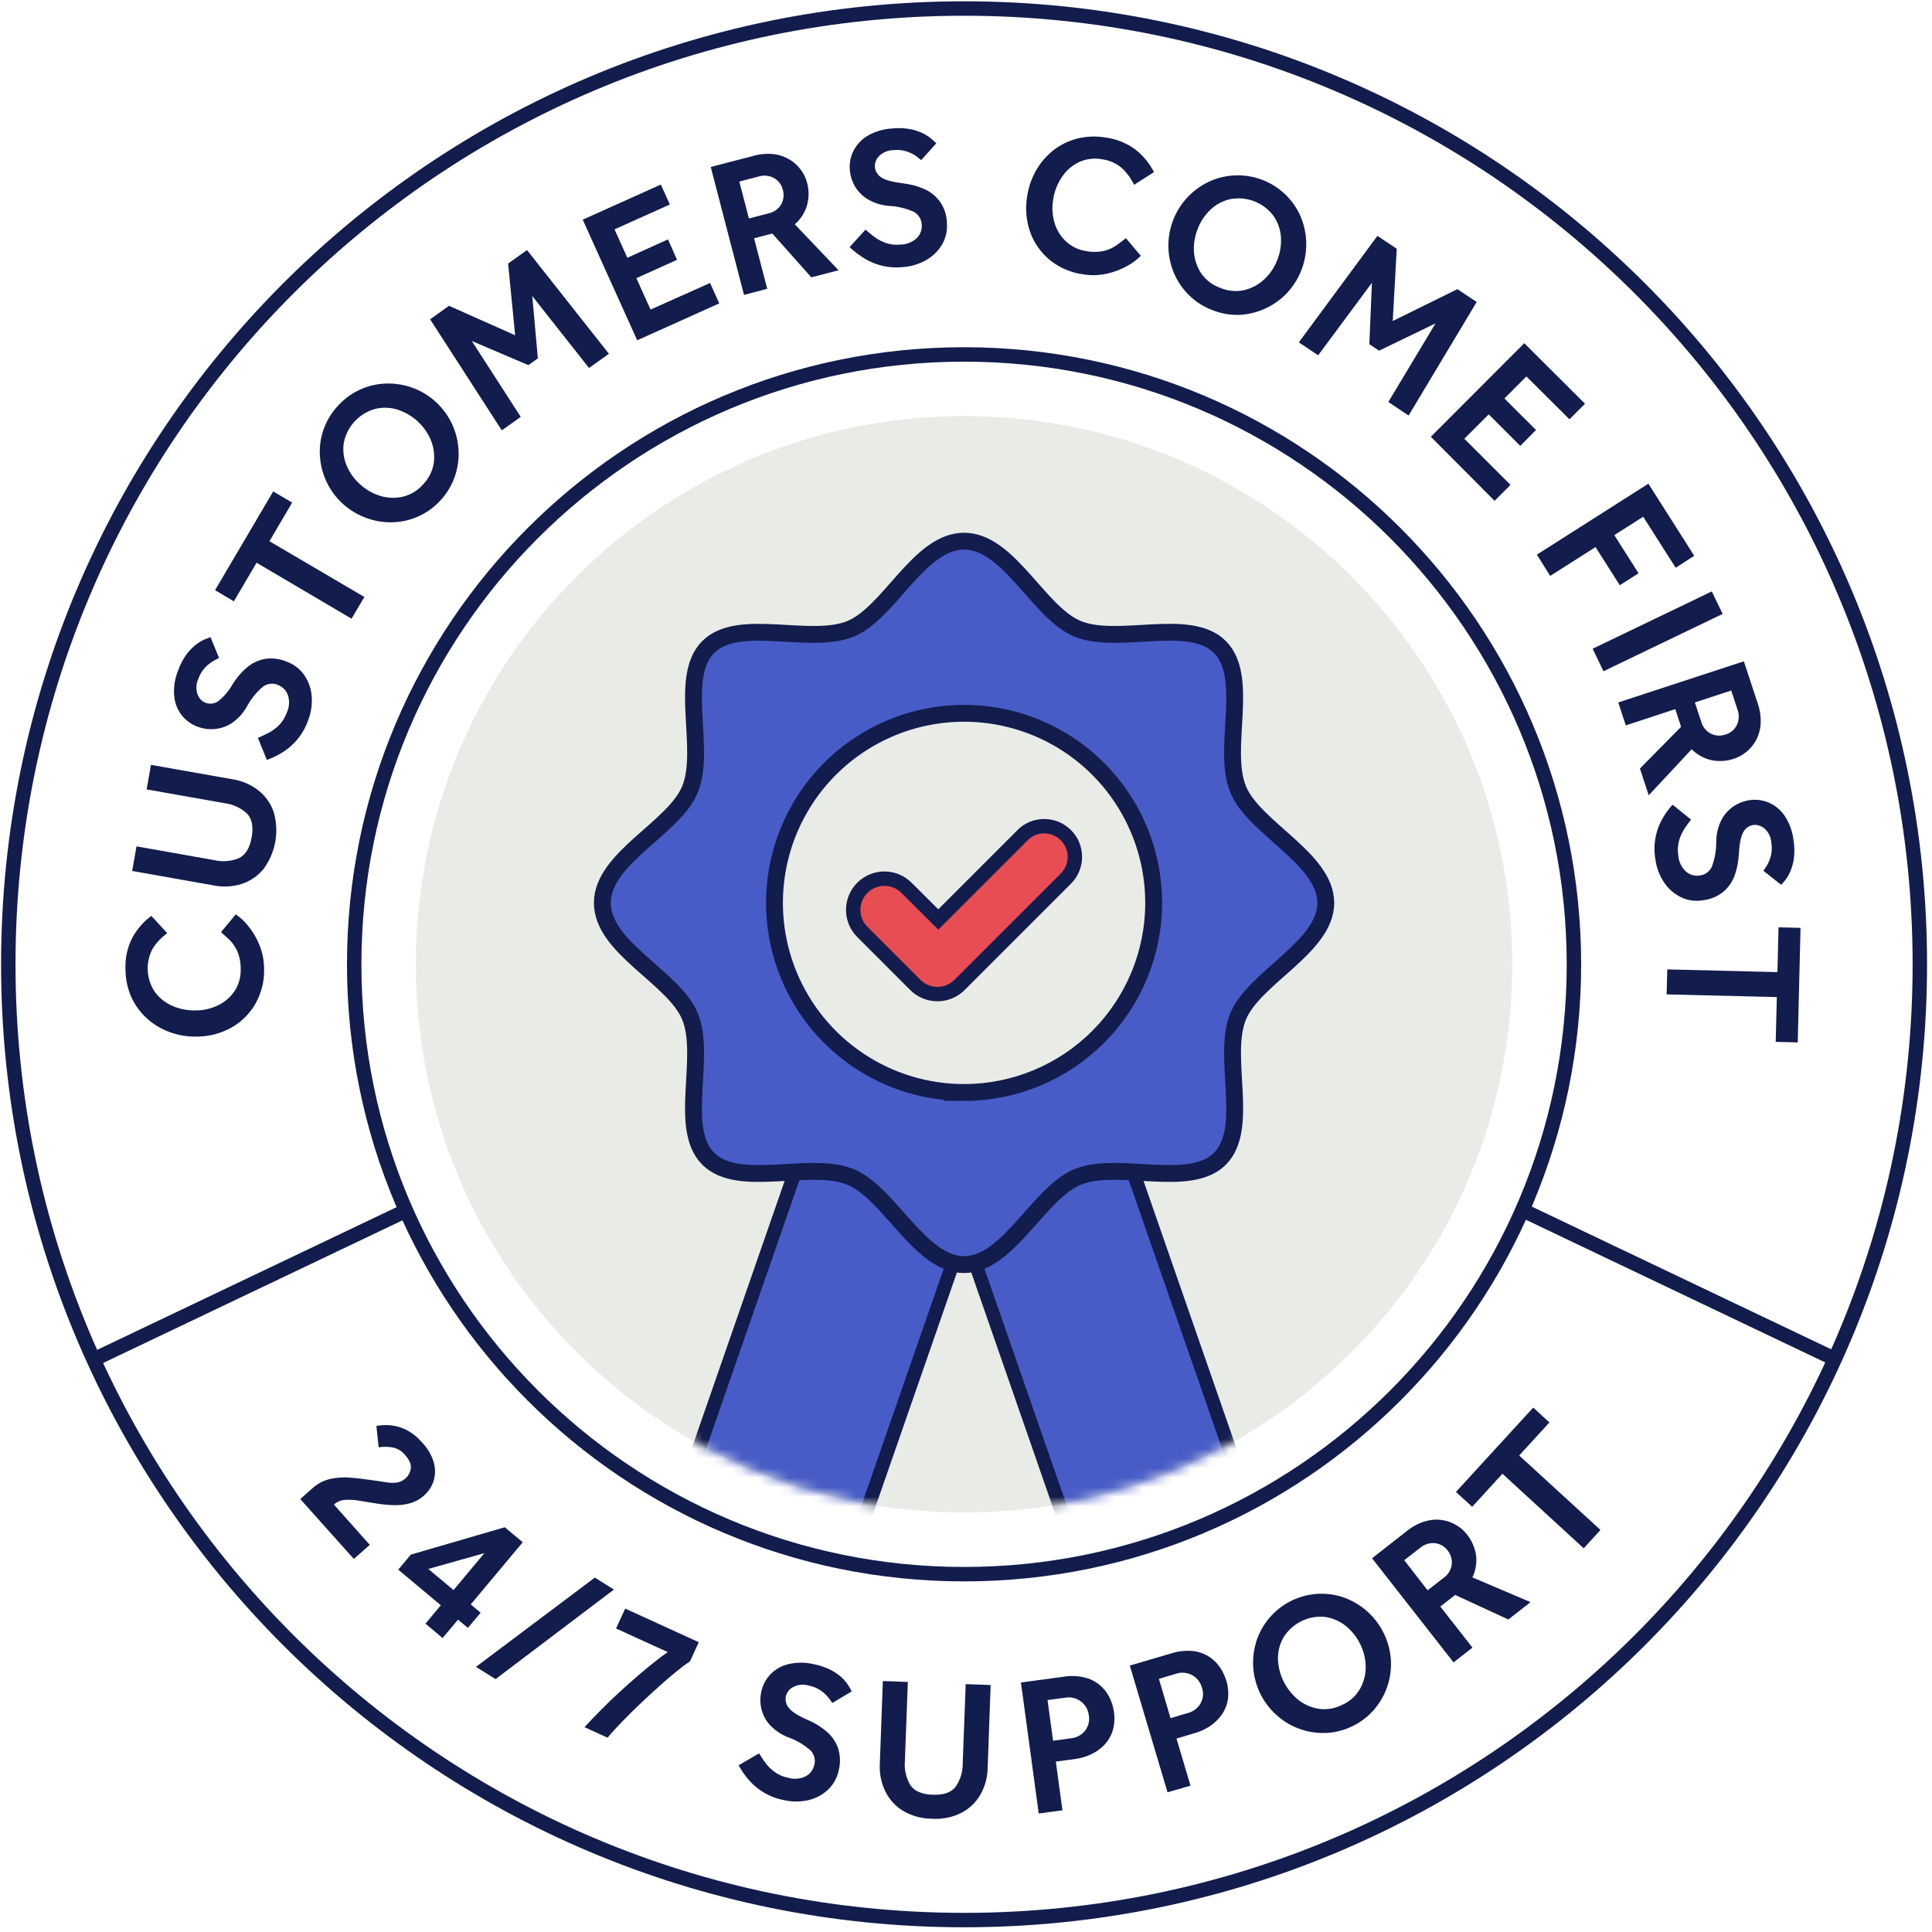 <svg fill="none" height="202" viewBox="0 0 202 202" width="202" xmlns="http://www.w3.org/2000/svg" xmlns:xlink="http://www.w3.org/1999/xlink"><clipPath id="a"><path d="m0 .023h201.593v201.593h-201.593z"/></clipPath><mask id="b" height="116" maskUnits="userSpaceOnUse" width="116" x="43" y="43"><path d="m100.799 158.135c31.654 0 57.314-25.661 57.314-57.315 0-31.654-25.66-57.314-57.314-57.314-31.654 0-57.315 25.66-57.315 57.314 0 31.654 25.66 57.315 57.315 57.315z" fill="#fff"/></mask><g clip-path="url(#a)"><path d="m100.799 158.135c31.654 0 57.314-25.661 57.314-57.315 0-31.654-25.66-57.314-57.314-57.314-31.654 0-57.315 25.66-57.315 57.314 0 31.654 25.66 57.315 57.315 57.315z" fill="#e9ebe6"/><g fill="#485cc7" mask="url(#b)" stroke="#121c4d" stroke-miterlimit="10" stroke-width="1.432"><path d="m90.189 159.233-18.033-5.138 13.853-39.872 18.038 5.138z"/><path d="m111.409 159.233 18.037-5.138-13.857-39.872-18.033 5.138z"/></g><path d="m9.74 142.169 32.694-15.581" stroke="#121c4d" stroke-miterlimit="10" stroke-width="1.508"/><path d="m192 142.169-32.689-15.581" stroke="#121c4d" stroke-miterlimit="10" stroke-width="1.508"/><g fill="#121c4d"><path d="m23.106 97.454 1.545-1.853c.495.34.935.753 1.307 1.224.481.587.87 1.244 1.153 1.949.322.779.491 1.614.5 2.457.047 1.274-.254 2.536-.87 3.652-.588 1.054-1.451 1.929-2.498 2.531-1.118.632-2.38.964-3.664.966-.969.025-1.934-.135-2.844-.47-.872-.316-1.673-.798-2.361-1.42-.691-.62-1.247-1.375-1.632-2.219-.405-.903-.616-1.88-.62-2.869-.066-1.188.193-2.372.75-3.423.486-.87 1.152-1.627 1.953-2.219l1.665 1.811c-.597.424-1.108.957-1.507 1.57-.385.702-.571 1.495-.539 2.294.032.8.282 1.576.722 2.244.47.65 1.105 1.162 1.84 1.483.776.341 1.618.506 2.465.483.832-.001 1.651-.197 2.394-.571.689-.342 1.274-.862 1.695-1.507.423-.673.634-1.458.604-2.253.014-.664-.118-1.324-.387-1.932-.205-.435-.487-.831-.833-1.166z"/><path d="m22.414 92.585-8.594-1.52.454-2.573 8.144 1.441c.859.201 1.76.125 2.573-.217.683-.328 1.123-1.049 1.32-2.165.2-1.128.037-1.961-.495-2.498-.65-.595-1.469-.972-2.344-1.078l-8.14-1.441.454-2.565 8.59 1.52c.955.155 1.857.546 2.623 1.137.735.577 1.291 1.351 1.603 2.232.305 1.017.368 2.091.183 3.137-.185 1.046-.613 2.033-1.249 2.884-.595.72-1.384 1.254-2.273 1.541-.921.292-1.9.35-2.848.167z"/><path d="m27.899 79.448-.933-2.298c.316-.133.662-.296 1.049-.491.416-.211.798-.483 1.133-.808.371-.376.656-.83.833-1.328.281-.595.318-1.276.104-1.899-.094-.233-.235-.445-.415-.62-.18-.176-.395-.312-.63-.4-.253-.105-.53-.143-.802-.109s-.531.137-.751.301c-.697.598-1.276 1.321-1.707 2.132-.38.66-.9 1.228-1.524 1.665-.539.357-1.159.573-1.803.629-.604.056-1.214-.025-1.782-.237-.671-.243-1.258-.672-1.693-1.237-.435-.565-.7-1.242-.764-1.953-.083-.923.06-1.851.416-2.707.21-.602.507-1.171.883-1.686.286-.387.624-.733 1.004-1.028.279-.214.584-.394.908-.533.271-.108.462-.183.583-.225l.895 2.178c-.108.046-.3.15-.579.304-.317.184-.607.411-.862.675-.325.343-.572.752-.725 1.199-.122.259-.191.54-.203.826-.012.286.033.572.133.84.071.184.178.353.315.496.137.143.3.258.481.337.215.085.447.117.676.093s.45-.101.644-.227c.645-.505 1.179-1.137 1.57-1.857.386-.609.857-1.16 1.399-1.636.526-.466 1.165-.787 1.853-.933.799-.143 1.622-.05 2.369.267.725.261 1.354.736 1.803 1.361.458.645.736 1.401.804 2.19.081.882-.046 1.77-.37 2.594-.503 1.44-1.503 2.655-2.819 3.427-.473.281-.972.516-1.491.7z"/><path d="m36.754 64.686-9.926-5.85-2.377 4.035-1.965-1.166 6.079-10.322 1.982 1.166-2.377 4.039 9.927 5.829z"/><path d="m46.143 52.215c-.637.73-1.42 1.319-2.298 1.728-.847.396-1.764.621-2.698.662-.937.039-1.873-.102-2.756-.416-1.365-.472-2.561-1.336-3.439-2.482-.878-1.147-1.399-2.526-1.5-3.967-.069-.949.056-1.901.366-2.801.311-.899.801-1.726 1.441-2.429.638-.727 1.417-1.316 2.29-1.732.845-.401 1.76-.628 2.694-.67 1.189-.06 2.374.17 3.454.67 1.08.5 2.022 1.255 2.745 2.201.723.945 1.206 2.052 1.406 3.226s.112 2.378-.257 3.509c-.304.926-.797 1.778-1.449 2.502zm-1.845-1.636c.574-.613.945-1.388 1.062-2.219.1-.797-.007-1.606-.312-2.348-.326-.771-.819-1.46-1.443-2.017s-1.365-.969-2.167-1.206c-.765-.214-1.575-.214-2.34 0-.799.246-1.516.707-2.073 1.331-.556.625-.931 1.39-1.083 2.212-.116.787-.015 1.59.291 2.323.32.775.816 1.465 1.449 2.015.621.56 1.361.972 2.165 1.203.771.223 1.587.235 2.365.037.816-.218 1.545-.684 2.086-1.332z"/><path d="m52.465 44.994-7.495-11.609 1.974-1.411 6.916 3.077-.733-7.495 1.974-1.412 8.565 10.847-2.082 1.482-5.933-7.52.583 6.516-.991.708-5.913-2.523 5.117 7.932z"/><path d="m66.623 35.577-5.696-12.608 8.165-3.672.945 2.082-5.784 2.602 1.337 2.969 4.251-1.919.945 2.136-4.251 1.915 1.482 3.285 6.225-2.781.958 2.136z"/><path d="m77.79 30.837-3.477-13.382 4.434-1.149c.728-.212 1.492-.273 2.244-.179.593.084 1.161.294 1.665.616.444.285.827.654 1.128 1.087.271.378.472.801.595 1.249.214.779.214 1.602 0 2.382-.223.775-.669 1.467-1.282 1.99l4.58 4.805-2.848.741-4.08-4.58-1.907.495 1.374 5.276zm.512-7.995 2.028-.525c.279-.055.543-.168.775-.331s.428-.374.574-.618c.255-.458.318-.999.175-1.503-.059-.261-.172-.507-.331-.722-.159-.215-.361-.395-.594-.527-.493-.265-1.071-.324-1.607-.162l-2.024.529z"/><path d="m88.827 25.839 1.666-1.828c.254.229.554.47.895.733.364.277.768.496 1.199.65.498.173 1.029.234 1.553.179.657-.002 1.288-.261 1.757-.72.172-.184.303-.402.385-.64.082-.238.112-.491.089-.742-.014-.274-.098-.539-.243-.771-.146-.232-.349-.422-.589-.553-.837-.372-1.737-.584-2.652-.625-.755-.065-1.486-.296-2.14-.679-.551-.324-1.012-.781-1.341-1.328-.311-.521-.499-1.106-.55-1.711-.065-.685.061-1.375.362-1.994.326-.661.835-1.214 1.466-1.595.799-.47 1.701-.739 2.627-.783.633-.068 1.273-.041 1.899.079.472.09.93.247 1.357.466.316.158.61.357.874.591l.454.416-1.582 1.757c-.087-.075-.262-.208-.52-.416-.302-.206-.632-.37-.978-.487-.45-.146-.925-.194-1.395-.141-.286.001-.57.059-.833.171-.264.112-.503.274-.703.479-.275.291-.424.678-.416 1.078.016.231.088.454.208.652.12.198.286.364.483.485.416.278 1.199.484 2.348.62.717.088 1.418.277 2.082.562.7.292 1.301.781 1.729 1.408s.665 1.364.682 2.123c.072.766-.088 1.536-.458 2.211-.387.691-.952 1.266-1.636 1.665-.761.45-1.617.715-2.498.774-1.516.162-3.041-.22-4.301-1.079-.455-.297-.883-.634-1.278-1.008z"/><path d="m117.719 24.905 1.557 1.84c-.423.429-.909.791-1.441 1.074-.664.368-1.378.637-2.119.799-.821.181-1.669.202-2.498.062-1.263-.174-2.455-.69-3.448-1.491-.937-.767-1.648-1.775-2.057-2.915-.428-1.211-.536-2.512-.312-3.777.143-.96.467-1.884.953-2.723.463-.804 1.076-1.511 1.808-2.082.732-.566 1.572-.975 2.469-1.203.96-.241 1.959-.279 2.935-.112 1.18.143 2.3.604 3.24 1.332.768.625 1.397 1.404 1.848 2.286l-2.082 1.328c-.312-.661-.747-1.258-1.282-1.757-.589-.503-1.313-.821-2.082-.916-.816-.15-1.659-.043-2.411.308-.721.349-1.334.887-1.774 1.557-.474.702-.784 1.502-.907 2.34-.144.82-.095 1.663.145 2.461.219.738.632 1.404 1.195 1.928.585.541 1.319.893 2.107 1.008.652.129 1.325.113 1.97-.046.466-.127.905-.339 1.295-.625z"/><path d="m126.783 32.431c-.908-.336-1.736-.858-2.431-1.532-.671-.652-1.209-1.428-1.583-2.286-.765-1.766-.811-3.76-.127-5.559.683-1.799 2.042-3.26 3.787-4.071.865-.396 1.8-.617 2.751-.648.95-.031 1.898.127 2.787.465s1.701.85 2.391 1.506c.689.655 1.241 1.442 1.623 2.312.565 1.327.732 2.789.483 4.209-.249 1.42-.904 2.738-1.886 3.794-.643.679-1.409 1.23-2.257 1.624-.849.397-1.766.626-2.702.674-.969.037-1.935-.129-2.836-.487zm.875-2.303c.777.317 1.634.387 2.452.2.78-.19 1.497-.579 2.082-1.128.612-.571 1.081-1.276 1.37-2.061.306-.78.429-1.621.358-2.457-.072-.795-.36-1.555-.833-2.199-.517-.656-1.204-1.158-1.987-1.452-.782-.294-1.63-.367-2.451-.214-.782.169-1.502.549-2.082 1.099-.612.577-1.08 1.291-1.366 2.082-.306.776-.429 1.613-.358 2.444.069.801.348 1.569.808 2.228.504.68 1.204 1.188 2.007 1.457z"/><path d="m135.797 35.796 8.219-11.134 2.02 1.345-.417 7.557 6.758-3.331 2.019 1.341-7.12 11.871-2.119-1.416 4.934-8.215-5.904 2.852-1.016-.679.271-6.421-5.622 7.582z"/><path d="m149.602 45.667 9.768-9.781 6.35 6.325-1.624 1.628-4.506-4.48-2.298 2.303 3.302 3.293-1.641 1.665-3.301-3.298-2.549 2.552 4.826 4.822-1.665 1.665z"/><path d="m160.688 57.99 11.659-7.42 4.793 7.541-1.941 1.249-3.393-5.334-3.023 1.924 2.536 3.989-1.962 1.249-2.535-3.989-4.739 3.015z"/><path d="m166.519 67.828 12.458-5.992 1.132 2.353-12.458 5.992z"/><path d="m169.2 73.444 13.129-4.301 1.432 4.351c.256.715.365 1.474.321 2.232-.043.601-.215 1.187-.504 1.716-.259.46-.604.866-1.016 1.195-.368.294-.784.524-1.229.679-.763.266-1.584.323-2.377.167-.791-.172-1.514-.572-2.082-1.149l-4.493 4.817-.92-2.798 4.301-4.359-.603-1.853-5.176 1.703zm8.007 0 .654 1.99c.073.275.203.531.381.752.179.221.402.402.656.531.233.113.486.178.745.192s.518-.023.762-.109c.259-.074.5-.201.706-.374.207-.173.375-.387.493-.629.117-.252.182-.524.192-.802s-.035-.554-.134-.814l-.653-1.986z"/><path d="m174.879 84.134 1.928 1.557c-.213.271-.438.583-.679.941-.252.385-.444.806-.571 1.249-.142.508-.171 1.041-.083 1.561.045.657.343 1.271.833 1.711.194.159.42.276.662.343.243.067.497.082.745.044.273-.032.533-.133.755-.294.223-.161.4-.377.515-.626.318-.861.473-1.773.458-2.69.014-.759.196-1.506.533-2.186.294-.569.723-1.056 1.249-1.42.499-.341 1.068-.566 1.666-.658.681-.106 1.377-.024 2.015.237.673.287 1.251.759 1.666 1.361.519.768.845 1.651.949 2.573.106.627.12 1.267.042 1.899-.062.477-.19.944-.379 1.387-.14.324-.32.629-.537.908-.184.225-.317.383-.417.479l-1.853-1.462c.071-.096.188-.275.358-.545.185-.315.325-.654.417-1.008.115-.459.132-.937.05-1.403-.018-.286-.093-.565-.221-.821s-.307-.484-.525-.669c-.305-.257-.701-.383-1.099-.35-.229.031-.448.116-.638.248s-.345.309-.453.514c-.25.433-.406 1.227-.47 2.382-.038.719-.178 1.428-.417 2.107-.235.663-.638 1.254-1.17 1.716-.629.511-1.392.83-2.198.916-.76.122-1.54.012-2.236-.317-.716-.345-1.326-.873-1.77-1.532-.495-.733-.813-1.571-.928-2.448-.258-1.504.028-3.051.808-4.364.284-.48.618-.929.995-1.341z"/><path d="m174.322 101.356 11.517.283.116-4.684 2.298.058-.291 11.975-2.303-.058.117-4.68-11.521-.283z"/></g><path d="m100.798 200.752c55.19 0 99.93-44.741 99.93-99.931s-44.74-99.93-99.93-99.93c-55.19 0-99.931 44.74-99.931 99.93s44.74 99.931 99.931 99.931z" stroke="#121c4d" stroke-miterlimit="10" stroke-width="1.508"/><path d="m100.797 164.587c35.216 0 63.764-28.548 63.764-63.764s-28.548-63.764-63.764-63.764c-35.216 0-63.764 28.548-63.764 63.764s28.548 63.764 63.764 63.764z" stroke="#121c4d" stroke-miterlimit="10" stroke-width="1.508"/><path d="m31.396 156.737 1.22-1.087c.537-.501 1.196-.853 1.911-1.02.674-.146 1.365-.192 2.053-.138.695.055 1.378.129 2.036.229.658.1 1.249.167 1.686.246.39.073.788.089 1.183.046.348-.054.672-.212.928-.454.288-.263.477-.617.533-1.003.078-.42-.122-.898-.6-1.437-.349-.435-.851-.721-1.403-.799-.449-.066-.904-.066-1.353 0l-.237-2.232c.468-.084.945-.108 1.42-.071.579.049 1.144.206 1.665.462.647.33 1.222.786 1.69 1.341.591.605 1.02 1.348 1.249 2.161.16.631.14 1.295-.058 1.915-.193.56-.527 1.061-.97 1.453-.431.396-.951.682-1.516.833-.551.146-1.121.21-1.69.192-.585-.022-1.167-.079-1.745-.171l-1.861-.3c-.488-.087-.984-.115-1.478-.083-.426.03-.83.203-1.145.491l3.747 4.21-1.665 1.474z" fill="#121c4d"/><path d="m41.639 164.116 1.316-1.574 9.822-2.86 1.878 1.569-5.438 6.5 1.033.866-1.328 1.586-1.037-.861-1.607 1.923-1.795-1.503 1.607-1.924zm3.144-.075 2.636 2.207 3.231-3.86z" fill="#121c4d"/><path d="m49.766 174.278 12.425-9.331 1.999 1.249-12.375 9.361z" fill="#121c4d"/><path d="m63.524 181.685-2.411-1.104c.516-.555 1.089-1.155 1.72-1.799s1.281-1.27 1.953-1.878c.669-.616 1.323-1.197 1.961-1.744.637-.546 1.22-1.029 1.757-1.453.537-.425.974-.746 1.32-.97l-5.413-2.47.958-2.081 7.69 3.514-.912 1.998c-.466.309-.915.643-1.345 1-.554.449-1.166.97-1.828 1.561-.662.591-1.337 1.208-2.007 1.849-.67.641-1.316 1.274-1.915 1.894-.6.621-1.112 1.175-1.528 1.683z" fill="#121c4d"/><path d="m77.227 184.57 2.136-1.25c.175.292.391.613.641.962.269.368.592.694.958.966.427.312.917.525 1.437.625.629.191 1.308.127 1.89-.179.218-.126.407-.296.555-.5s.251-.436.303-.683c.067-.266.064-.545-.009-.81-.073-.265-.213-.507-.407-.701-.692-.601-1.492-1.066-2.357-1.37-.703-.276-1.336-.702-1.857-1.249-.433-.471-.741-1.044-.895-1.666-.148-.587-.16-1.201-.033-1.794.139-.702.476-1.349.971-1.866.495-.516 1.128-.88 1.823-1.049.9-.221 1.84-.221 2.74 0 .625.12 1.23.33 1.795.625.425.223.817.503 1.166.832.254.25.476.529.662.833.146.25.246.417.308.546l-2.028 1.211c-.061-.1-.19-.274-.387-.524-.226-.289-.492-.543-.791-.754-.388-.271-.83-.456-1.295-.541-.275-.085-.564-.113-.851-.083s-.563.118-.815.258c-.173.096-.325.226-.447.382-.122.156-.212.334-.265.525-.052.226-.049.461.008.685.057.225.167.433.321.606.321.387 1.008.833 2.082 1.278.66.291 1.274.675 1.824 1.141.537.454.948 1.037 1.195 1.695.259.769.289 1.596.087 2.382-.153.754-.531 1.445-1.083 1.982-.571.551-1.28.938-2.053 1.12-.861.202-1.758.202-2.619 0-.808-.158-1.58-.468-2.273-.912-.58-.373-1.096-.837-1.528-1.374-.344-.421-.648-.872-.908-1.349z" fill="#121c4d"/><path d="m91.987 184.481.321-8.723 2.611.1-.308 8.261c-.08.88.12 1.763.57 2.523.419.627 1.195.963 2.328 1.008 1.145.041 1.949-.234 2.407-.833.498-.726.757-1.589.741-2.469l.312-8.265 2.607.095-.313 8.719c-.021.967-.285 1.913-.766 2.753-.466.809-1.156 1.466-1.986 1.894-.954.475-2.018.686-3.081.612-1.066-.006-2.112-.293-3.031-.833-.794-.492-1.432-1.199-1.84-2.04-.423-.871-.619-1.835-.571-2.802z" fill="#121c4d"/><path d="m108.605 189.61-1.861-13.698 4.393-.592c.806-.141 1.633-.104 2.423.109.596.169 1.143.479 1.595.903.39.366.702.807.92 1.295.19.42.321.864.387 1.32.112.676.067 1.368-.133 2.024-.178.559-.483 1.069-.891 1.49-.399.406-.869.736-1.386.974-.501.231-1.033.389-1.579.467l-2.081.279.691 5.096zm1.499-7.607 1.87-.254c.287-.026.567-.111.821-.248.254-.138.477-.325.657-.551.17-.221.294-.474.362-.744s.079-.551.034-.826c-.028-.289-.115-.569-.255-.823-.14-.253-.332-.476-.562-.652-.23-.177-.494-.304-.775-.374-.282-.07-.575-.081-.861-.033l-1.869.254z" fill="#121c4d"/><path d="m122.071 187.392-3.943-13.249 4.251-1.249c.776-.259 1.598-.349 2.411-.262.615.077 1.202.298 1.715.645.44.305.817.692 1.108 1.141.25.389.447.809.587 1.249.211.653.272 1.344.179 2.024-.09.581-.315 1.133-.658 1.611-.331.461-.743.859-1.216 1.174-.459.306-.961.542-1.49.7l-2.007.599 1.466 4.926zm.312-7.749 1.807-.537c.281-.07.544-.196.774-.371.231-.175.423-.394.567-.645.134-.244.217-.513.242-.79s-.008-.557-.096-.821c-.071-.281-.199-.545-.377-.774s-.401-.419-.655-.559c-.254-.139-.535-.224-.824-.25-.289-.025-.58.009-.855.101l-1.799.533z" fill="#121c4d"/><path d="m141.569 180.397c-.858.45-1.799.717-2.765.783-1.886.12-3.745-.498-5.184-1.724-1.102-.934-1.905-2.171-2.31-3.557s-.393-2.861.032-4.241c.284-.906.745-1.747 1.356-2.473s1.361-1.324 2.205-1.758c.844-.435 1.766-.697 2.712-.772.947-.075 1.898.039 2.8.335 1.362.47 2.559 1.325 3.446 2.46.887 1.136 1.425 2.504 1.551 3.94.075.932-.028 1.871-.304 2.765-.279.893-.727 1.724-1.32 2.448-.607.746-1.363 1.357-2.219 1.794zm-1.125-2.194c.756-.363 1.381-.952 1.787-1.686.383-.705.575-1.497.558-2.299-.016-.836-.226-1.657-.612-2.398-.376-.75-.919-1.404-1.587-1.911-.635-.478-1.387-.777-2.177-.866-.836-.06-1.672.111-2.417.494-.745.382-1.371.962-1.81 1.675-.39.693-.587 1.478-.57 2.274.033.835.248 1.653.63 2.396.382.744.921 1.395 1.581 1.909.64.486 1.397.793 2.194.891.832.086 1.671-.081 2.407-.479z" fill="#121c4d"/><path d="m151.978 173.809-8.523-10.884 3.606-2.823c.584-.484 1.262-.844 1.99-1.057.581-.164 1.19-.201 1.786-.109.521.087 1.021.273 1.47.55.402.244.757.557 1.05.924.509.628.844 1.379.97 2.178.102.799-.031 1.611-.383 2.336l6.079 2.586-2.315 1.815-5.567-2.569-1.549 1.216 3.36 4.293zm-2.714-7.536 1.665-1.291c.234-.161.431-.369.579-.612.148-.242.243-.513.279-.795.058-.519-.092-1.04-.417-1.449-.158-.218-.36-.4-.593-.535s-.492-.219-.76-.248c-.275-.024-.552.007-.815.092-.263.084-.507.22-.717.399l-1.666 1.291z" fill="#121c4d"/><path d="m165.586 161.885-8.498-7.799-3.165 3.456-1.698-1.553 8.081-8.819 1.695 1.553-3.164 3.456 8.498 7.782z" fill="#121c4d"/><path d="m106.847 87.391-8.743 8.744-3.277-3.26c-.3-.314-.661-.564-1.059-.737-.399-.173-.828-.264-1.262-.269-.434-.005-.865.077-1.268.241s-.768.407-1.075.714c-.307.307-.55.672-.715 1.075-.164.402-.247.833-.242 1.268.004.434.095.864.268 1.262.172.399.423.759.736 1.06l5.496 5.496c.613.61 1.442.953 2.307.953s1.694-.343 2.307-.953l11.067-11.067c.311-.295.559-.649.731-1.042.171-.393.262-.816.268-1.244.005-.428-.075-.854-.236-1.251-.162-.397-.401-.757-.704-1.06s-.664-.542-1.061-.704c-.397-.162-.822-.242-1.25-.236-.429.005-.852.097-1.244.268-.393.172-.747.42-1.043.731z" fill="#e74d53" stroke="#121c4d" stroke-miterlimit="10" stroke-width="1.504"/><path d="m129.457 82.539c-1.748-4.218 1.274-11.704-1.907-14.89-3.181-3.185-10.667-.158-14.889-1.907-4.06-1.665-7.166-9.16-11.863-9.16-4.697 0-7.803 7.495-11.863 9.16-4.218 1.749-11.7-1.274-14.886 1.907-3.185 3.181-.158 10.668-1.911 14.89-1.665 4.06-9.16 7.166-9.16 11.863 0 4.697 7.495 7.802 9.16 11.862 1.753 4.218-1.274 11.7 1.911 14.886 3.185 3.185 10.668.158 14.886 1.911 4.06 1.665 7.245 9.16 11.863 9.16 4.618 0 7.803-7.495 11.863-9.16 4.218-1.753 11.704 1.274 14.889-1.911 3.186-3.186.159-10.668 1.907-14.886 1.666-4.06 9.161-7.245 9.161-11.862 0-4.618-7.487-7.803-9.161-11.863zm-28.659 31.686c-3.921 0-7.753-1.162-11.013-3.341-3.26-2.178-5.801-5.274-7.301-8.896-1.5-3.623-1.893-7.608-1.128-11.454.765-3.845 2.653-7.378 5.425-10.15s6.305-4.66 10.15-5.425 7.831-.372 11.453 1.128c3.623 1.5 6.719 4.041 8.897 7.301s3.341 7.093 3.341 11.014c-.001 5.257-2.09 10.298-5.808 14.016-3.717 3.717-8.759 5.806-14.016 5.807z" fill="#485cc7" stroke="#121c4d" stroke-miterlimit="10" stroke-width="1.761"/></g></svg>